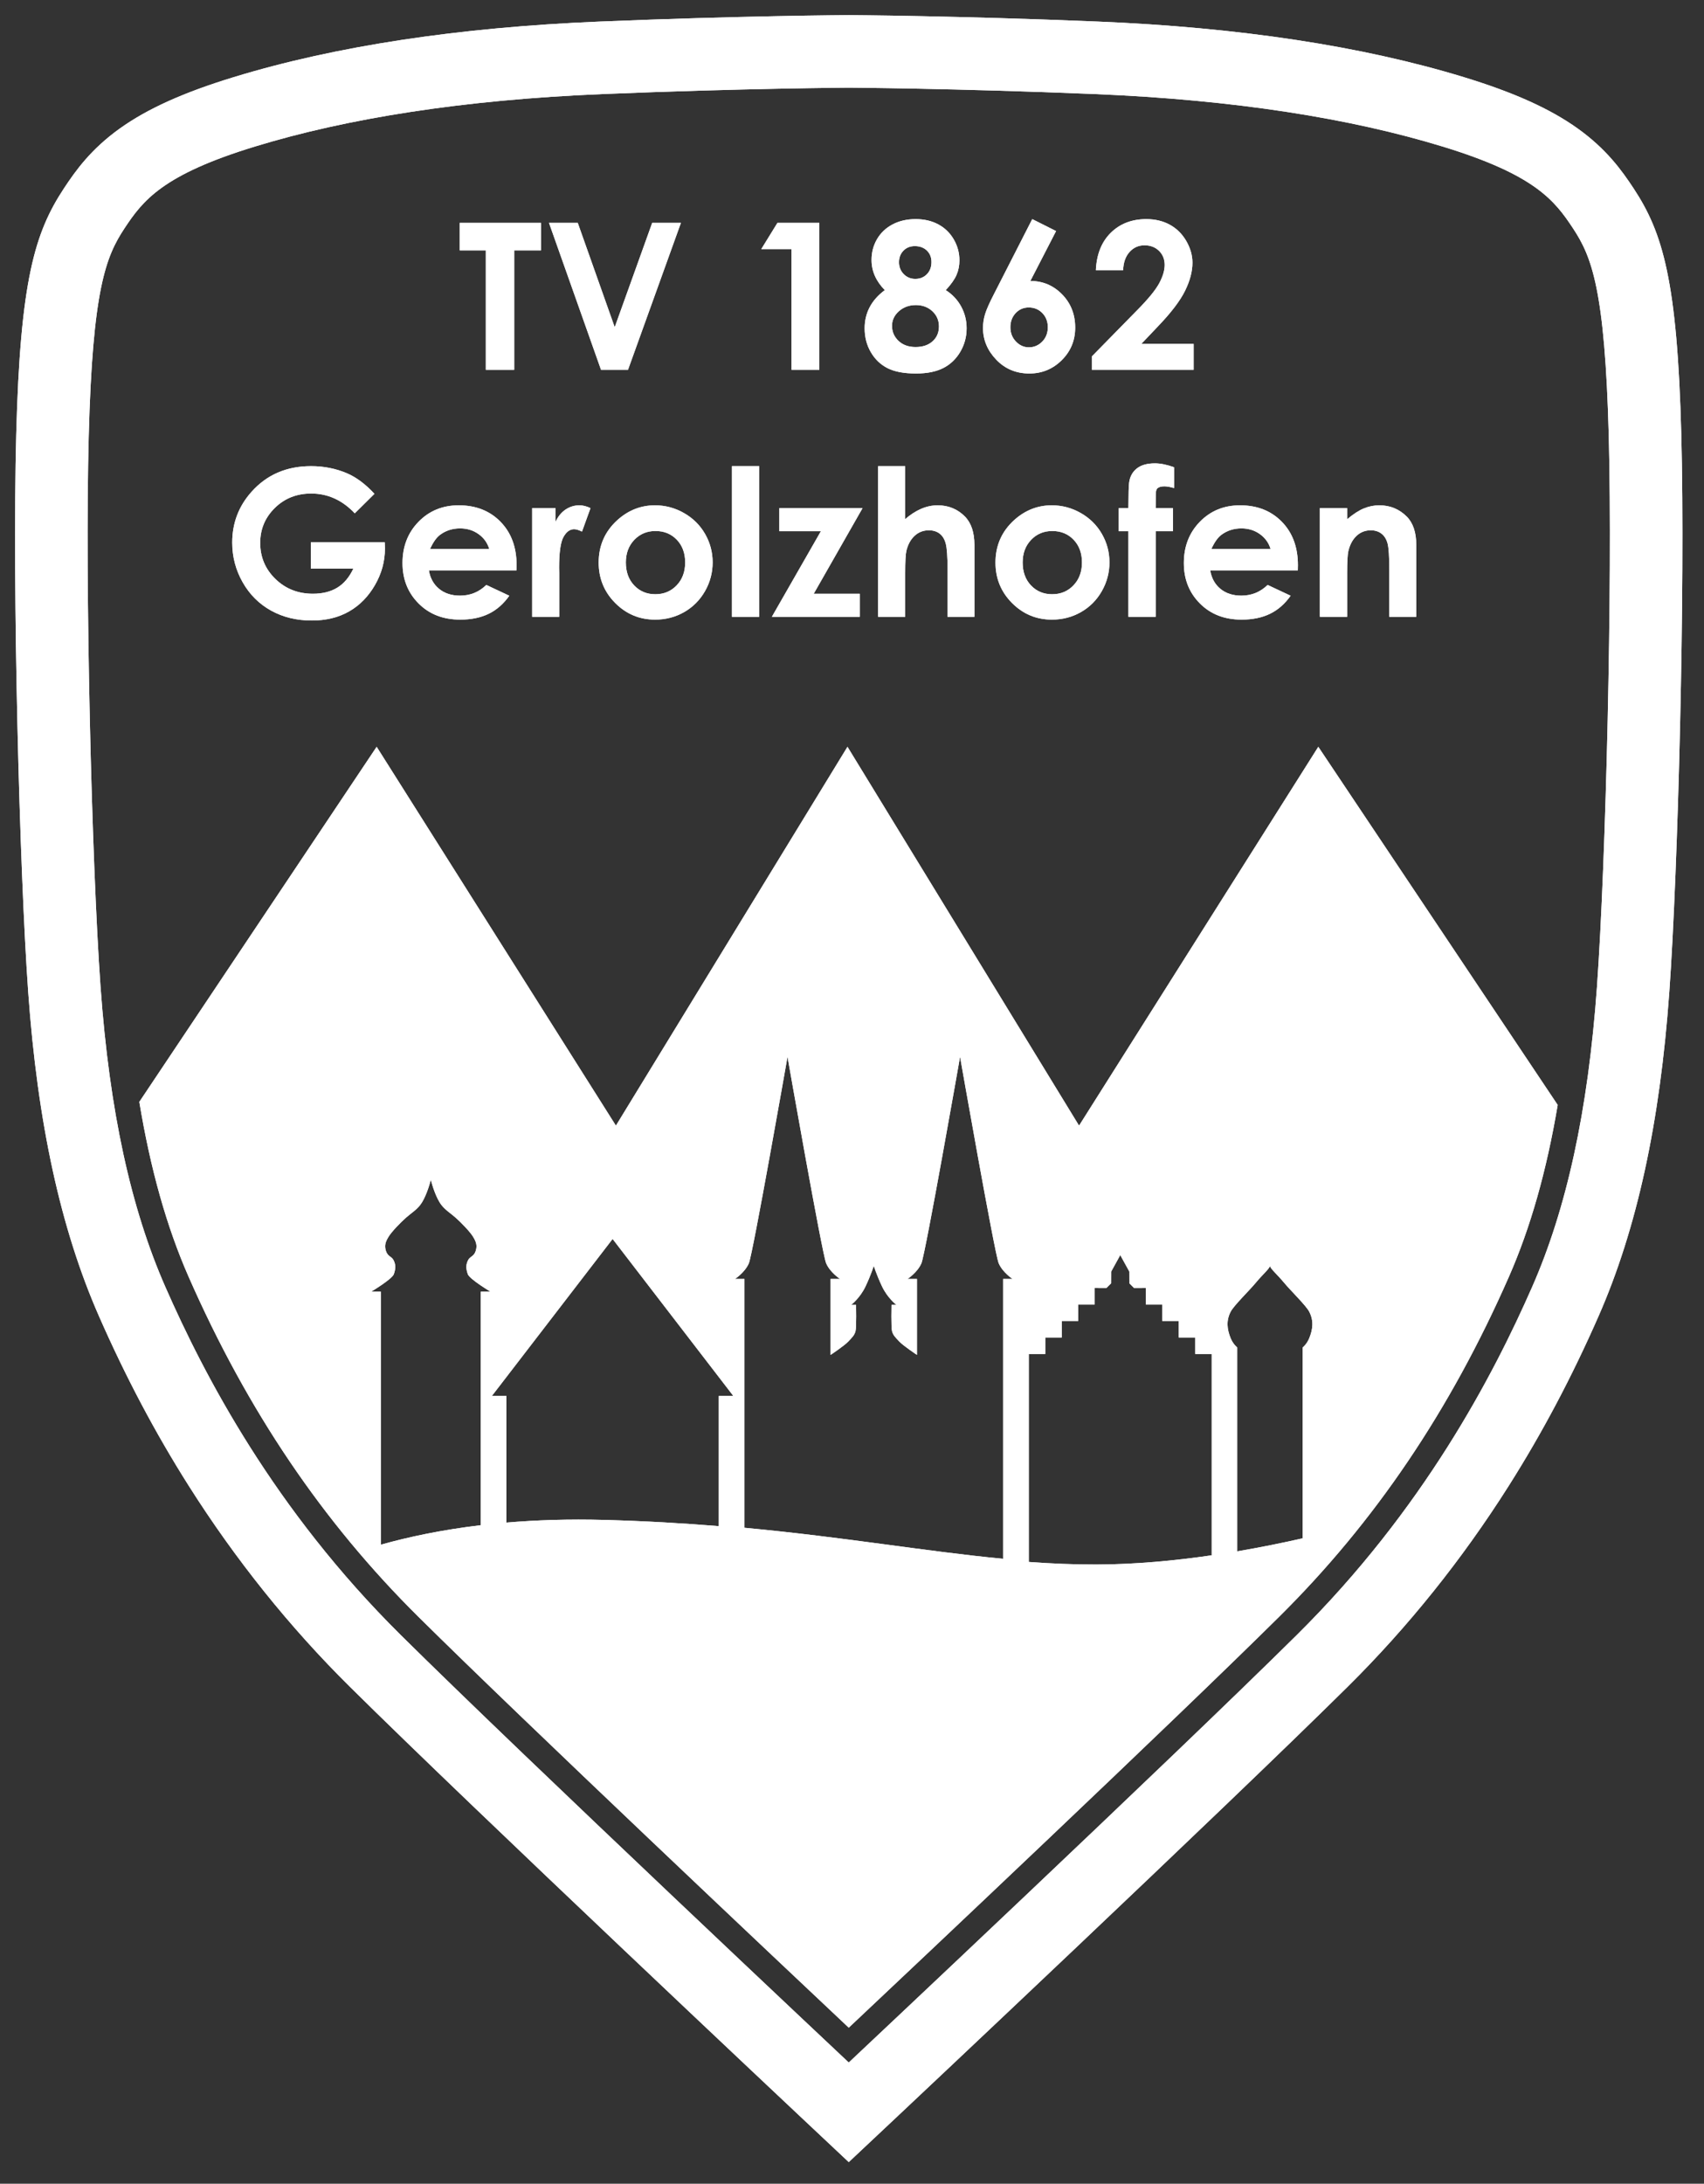 <?xml version="1.0" encoding="UTF-8" standalone="no"?><!DOCTYPE svg PUBLIC "-//W3C//DTD SVG 1.1//EN" "http://www.w3.org/Graphics/SVG/1.1/DTD/svg11.dtd"><svg width="100%" height="100%" viewBox="0 0 9301 11915" version="1.1" xmlns="http://www.w3.org/2000/svg" xmlns:xlink="http://www.w3.org/1999/xlink" xml:space="preserve" xmlns:serif="http://www.serif.com/" style="fill-rule:evenodd;clip-rule:evenodd;stroke-linejoin:round;stroke-miterlimit:2;"><rect x="0" y="0" width="9301" height="11915" fill="#333333" stroke="none"/><g><g><path d="M1479.41,3331.48c65.225,36.166 139.462,54.238 222.675,54.238c77.787,-0 145.571,-16.533 203.358,-49.592c57.775,-33.063 104.846,-81.042 141.192,-143.921c36.354,-62.874 54.504,-129.379 54.504,-199.525l-1.075,-33.804l-403.425,-0l0,143.379l232.225,0c-22.179,47.246 -51.383,81.946 -87.579,104.104c-36.188,22.192 -80.684,33.271 -133.417,33.271c-81.15,0 -149.362,-26.888 -204.658,-80.671c-55.313,-53.787 -82.958,-119.4 -82.958,-196.8c-0,-74.858 26.645,-138.462 79.949,-190.804c53.28,-52.345 119.388,-78.504 198.334,-78.504c90.562,-0 169.866,35.979 237.896,107.938l107.475,-106.318c-49.067,-53.049 -99.221,-90.499 -150.467,-112.278c-60.696,-25.813 -125.921,-38.708 -195.696,-38.708c-133.392,-0 -241.704,46.7 -324.904,140.096c-70.154,78.507 -105.225,170.816 -105.225,276.945c-0,77.4 19,149.554 56.979,216.421c37.954,66.866 89.584,118.379 154.817,154.533Z" style="fill:#fff;fill-rule:nonzero;"/><path d="M2402.17,2917.99c31.3,-23.253 67.708,-34.882 109.204,-34.882c38.25,-0 71.829,10.365 100.759,31.07c28.95,20.717 48.321,47.617 58.166,80.675l-322.729,-0c16.75,-36.683 34.938,-62.317 54.6,-76.863Zm110.025,462.842c59.959,0 111.754,-10.637 155.379,-31.908c43.6,-21.245 81.029,-54.05 112.3,-98.38l-125.383,-58.896c-40,38.905 -87.771,58.339 -143.4,58.339c-46.508,-0 -84.758,-12.426 -114.746,-37.347c-29.975,-24.874 -48.412,-58.408 -55.325,-100.57l478.117,-0l0.525,-28.33c-0,-98.157 -29.258,-177.103 -87.771,-236.87c-58.517,-59.808 -134.471,-89.7 -227.871,-89.7c-87.958,-0 -161.079,29.892 -219.429,89.7c-58.337,59.767 -87.488,134.912 -87.488,225.392c0,88.317 29.259,161.854 87.755,220.516c58.512,58.712 134.3,88.054 227.337,88.054Z" style="fill:#fff;fill-rule:nonzero;"/><path d="M3133.67,2887.47c11.246,-0 25.613,4.349 43.054,13.07l46.35,-128.091c-21.083,-10.184 -41.254,-15.279 -60.516,-15.279c-27.254,-0 -52.334,7.637 -75.238,22.904c-22.879,15.266 -41.233,37.612 -55.05,67.058l0,-74.683l-127.562,-0l-0,593.104l147.741,-0l0,-239.846l-0.55,-28.896c0,-82.862 7.9,-138.483 23.709,-166.824c15.808,-28.342 35.166,-42.517 58.062,-42.517Z" style="fill:#fff;fill-rule:nonzero;"/><path d="M3694.28,2944.98c30.397,31.792 45.596,73.121 45.596,124.021c0,50.892 -15.462,92.5 -46.416,124.834c-30.921,32.353 -69.721,48.499 -116.313,48.499c-46.596,0 -85.108,-15.967 -115.483,-47.949c-30.392,-31.967 -45.604,-73.779 -45.604,-125.384c-0,-50.162 15.366,-91.3 46.129,-123.475c30.767,-32.174 69.258,-48.266 115.504,-48.266c47.329,-0 86.183,15.912 116.587,47.72Zm-324.55,-107.129c-67.97,61.796 -101.945,139.005 -101.945,231.679c-0,86.505 30.066,160.017 90.216,220.534c60.146,60.504 132.742,90.762 217.779,90.762c57.805,0 110.675,-13.733 158.659,-41.158c47.963,-27.433 85.858,-65.529 113.67,-114.217c27.784,-48.7 41.676,-101.033 41.676,-156.996c-0,-55.608 -13.809,-107.403 -41.421,-155.379c-27.617,-47.958 -66.046,-85.95 -115.292,-113.933c-49.25,-27.984 -101.879,-41.979 -157.842,-41.979c-77.4,-0 -145.9,26.916 -205.5,80.687Z" style="fill:#fff;fill-rule:nonzero;"/><rect x="3995.01" y="2543.48" width="148.837" height="822.07" style="fill:#fff;fill-rule:nonzero;"/><path d="M4253.94,2898.37l226.825,0l-267.696,467.184l479.713,-0l-0,-125.921l-251.196,0l266.479,-467.183l-454.125,-0l-0,125.92Z" style="fill:#fff;fill-rule:nonzero;"/><path d="M5318.65,3365.55l0,-391.963c0,-68.307 -17.279,-120.104 -51.817,-155.358c-40.333,-40.704 -89.929,-61.062 -148.812,-61.062c-30.15,-0 -59.954,6.279 -89.425,18.812c-29.416,12.541 -58.675,31.35 -87.75,56.43l0,-288.925l-147.733,-0l-0,822.066l147.733,-0l0,-238.22c0,-63.601 2.179,-104.296 6.538,-122.117c8.362,-34.513 23.35,-61.779 44.97,-81.771c21.646,-19.967 47.509,-29.972 77.717,-29.972c23.221,0 42.759,5.993 58.587,17.976c15.809,11.996 26.984,30.163 33.513,54.513c6.55,24.362 9.825,70.87 9.825,139.57l0,260.021l146.654,-0Z" style="fill:#fff;fill-rule:nonzero;"/><path d="M5860.18,2944.98c30.383,31.792 45.584,73.121 45.584,124.021c-0,50.892 -15.484,92.5 -46.417,124.834c-30.95,32.353 -69.721,48.499 -116.292,48.499c-46.604,0 -85.129,-15.967 -115.512,-47.949c-30.396,-31.967 -45.592,-73.779 -45.592,-125.384c0,-50.162 15.375,-91.3 46.129,-123.475c30.763,-32.174 69.267,-48.266 115.505,-48.266c47.308,-0 86.2,15.912 116.595,47.72Zm-324.583,-107.129c-67.95,61.796 -101.938,139.005 -101.938,231.679c0,86.505 30.079,160.017 90.217,220.534c60.15,60.504 132.767,90.762 217.788,90.762c57.779,0 110.679,-13.733 158.662,-41.158c47.954,-27.433 85.859,-65.529 113.663,-114.217c27.792,-48.7 41.716,-101.033 41.716,-156.996c0,-55.608 -13.816,-107.403 -41.454,-155.379c-27.625,-47.958 -66.066,-85.95 -115.292,-113.933c-49.27,-27.984 -101.875,-41.979 -157.82,-41.979c-77.43,-0 -145.921,26.916 -205.542,80.687Z" style="fill:#fff;fill-rule:nonzero;"/><path d="M6317.34,2664.51c8.004,-7.279 20.716,-10.92 38.154,-10.92c13.821,0 31.442,3.096 52.892,9.266l-0,-113.387c-38.884,-14.175 -73.775,-21.242 -104.688,-21.242c-42.862,-0 -76.025,9.512 -99.458,28.604c-23.454,19.084 -37.179,44.971 -41.179,77.663c-2.163,14.208 -3.446,60.171 -3.804,137.954l-52.879,-0l-0,125.92l52.879,0l-0,467.184l148.804,-0l-0,-467.184l94.312,0l0,-125.92l-94.312,-0l0.579,-74.142c0,-17.096 2.888,-28.363 8.7,-33.796Z" style="fill:#fff;fill-rule:nonzero;"/><path d="M6666.91,2917.99c31.287,-23.253 67.699,-34.882 109.183,-34.882c38.254,-0 71.808,10.365 100.758,31.07c28.95,20.717 48.329,47.617 58.167,80.675l-322.729,-0c16.737,-36.683 34.958,-62.317 54.621,-76.863Zm-117.317,374.788c58.516,58.712 134.283,88.054 227.308,88.054c59.971,0 111.767,-10.637 155.392,-31.908c43.608,-21.245 81.042,-54.05 112.3,-98.38l-125.392,-58.896c-39.971,38.905 -87.771,58.339 -143.383,58.339c-46.521,-0 -84.771,-12.426 -114.754,-37.347c-29.975,-24.874 -48.417,-58.408 -55.325,-100.57l478.095,-0l0.547,-28.33c-0,-98.157 -29.259,-177.103 -87.772,-236.87c-58.516,-59.808 -134.449,-89.7 -227.87,-89.7c-87.959,-0 -161.101,29.892 -219.438,89.7c-58.308,59.767 -87.479,134.912 -87.479,225.392c-0,88.317 29.258,161.854 87.771,220.516Z" style="fill:#fff;fill-rule:nonzero;"/><path d="M7353.14,3127.62c-0,-61.709 2.179,-101.825 6.542,-120.351c8.328,-35.554 23.283,-63.424 44.862,-83.604c21.55,-20.145 47.383,-30.192 77.483,-30.192c23.192,0 42.675,6.075 58.475,18.239c15.796,12.166 26.854,29.849 33.176,53.095c6.32,23.233 9.478,70.237 9.478,141.009l0,259.737l147.234,-0l-0,-391.963c-0,-68.307 -17.271,-119.929 -51.713,-154.807c-41.071,-41.076 -90.887,-61.613 -149.762,-61.613c-28.613,-0 -56.671,5.562 -84.054,16.692c-27.425,11.124 -57.975,30.9 -91.721,59.37l-0,-60.783l-148.813,-0l0,593.104l148.813,-0l-0,-237.933Z" style="fill:#fff;fill-rule:nonzero;"/><path d="M2651.78,2017.76l154.83,0l-0,-651.5l146.108,-0l-0,-150.396l-443.204,0l-0,150.396l142.266,-0l0,651.5Z" style="fill:#fff;fill-rule:nonzero;"/><path d="M3427.83,2017.76l288.9,-801.896l-156.737,0l-204.688,569.667l-201.787,-569.667l-156.925,0l284.021,801.896l147.216,0Z" style="fill:#fff;fill-rule:nonzero;"/><path d="M4320.51,2017.76l151.542,0l-0,-801.896l-228.412,0l-88.321,143.338l165.191,0l0,658.558Z" style="fill:#fff;fill-rule:nonzero;"/><path d="M4906.54,1698.01c25.075,-22.328 55.946,-33.492 92.679,-33.492c35.979,0 65.95,11.164 89.934,33.492c24,22.325 35.995,50.13 35.995,83.097c-0,33.174 -11.542,60.137 -34.629,80.987c-23.062,20.958 -54.05,31.388 -92.95,31.388c-38.529,-0 -69.596,-11.168 -93.209,-33.496c-23.624,-22.43 -35.428,-49.813 -35.428,-82.147c-0,-30.858 12.52,-57.504 37.608,-79.829Zm24.812,-330.383c16.155,-16.537 36.8,-24.754 61.854,-24.754c27.267,0 49.246,8.008 65.971,24.12c16.713,16.217 25.088,37.072 25.088,62.876c-0,27.171 -8.279,49.183 -24.825,66.245c-16.512,17.059 -37.684,25.592 -63.496,25.592c-25.087,0 -46.171,-8.741 -63.242,-26.117c-17.083,-17.378 -25.612,-38.971 -25.612,-64.666c-0,-25.804 8.087,-46.866 24.262,-63.296Zm-85.879,641.651c38.158,19.095 89.588,28.645 154.275,28.645c60.325,0 109.942,-9.921 148.833,-29.721c38.875,-19.821 69.867,-49.425 92.967,-88.604c23.042,-39.284 34.605,-82.042 34.605,-128.279c-0,-42.546 -9.909,-82.041 -29.709,-118.587c-19.833,-36.546 -47.9,-66.454 -84.233,-89.73c28.362,-30.545 47.879,-58.029 58.599,-82.57c10.721,-24.538 16.071,-51.08 16.071,-79.829c0,-40.655 -10.27,-78.676 -30.783,-114.063c-20.537,-35.384 -48.604,-62.767 -84.204,-82.042c-35.638,-19.17 -76.892,-28.859 -123.779,-28.859c-47.617,0 -89.583,9.584 -125.908,28.646c-36.367,19.067 -64.613,45.709 -84.784,80.043c-20.166,34.333 -30.246,72.354 -30.246,114.166c0,30.437 6.067,59.4 18.271,86.784c12.146,27.487 30.237,53.395 54.229,77.724c-36.733,27.276 -64.254,58.242 -82.587,92.996c-18.359,34.755 -27.554,73.196 -27.554,115.321c-0,48.762 11.47,92.475 34.354,131.229c22.896,38.758 53.429,67.646 91.583,86.73Z" style="fill:#fff;fill-rule:nonzero;"/><path d="M5543.82,1708.33c19.262,-20.433 43.075,-30.754 71.392,-30.754c29.817,-0 54.629,10.321 74.429,30.754c19.812,20.538 29.733,46.338 29.733,77.196c0,31.596 -10.195,57.717 -30.541,78.462c-20.359,20.75 -44.729,31.071 -73.042,31.071c-26.917,0 -50.434,-10.533 -70.604,-31.595c-20.167,-21.063 -30.259,-47.08 -30.259,-77.938c0,-30.858 9.617,-56.658 28.892,-77.196Zm74.692,329.592c69.037,0 128.012,-24.254 176.892,-72.721c48.879,-48.549 73.333,-107.741 73.333,-177.463c-0,-72.354 -23.825,-132.912 -71.417,-181.566c-47.604,-48.658 -105.412,-73.092 -173.362,-73.092l140.375,-272.354l-130.026,-65.088l-206.062,403.476c-26.904,51.921 -44.058,90.471 -51.533,115.533c-7.438,25.067 -11.146,50.029 -11.146,74.671c0,65.092 24.046,122.804 72.208,173.142c48.163,50.312 108.413,75.462 180.738,75.462Z" style="fill:#fff;fill-rule:nonzero;"/><path d="M6515.28,1876.53l-285.791,0l89.995,-94.788c72.009,-74.879 121.525,-139.754 148.626,-194.624c27.087,-54.871 40.633,-106.163 40.633,-153.767c-0,-39.917 -11.188,-79.304 -33.534,-118.063c-22.337,-38.649 -52.145,-68.245 -89.395,-88.778c-37.25,-20.543 -80.229,-30.864 -128.921,-30.864c-78.879,0 -143.475,24.859 -193.817,74.463c-50.329,49.604 -77.504,117.642 -81.483,204.105l148.833,-0c1.433,-41.809 13.058,-74.88 34.863,-99.209c21.82,-24.329 49.087,-36.546 81.791,-36.546c32.334,0 58.775,10.109 79.313,30.33c20.537,20.116 30.787,45.712 30.787,76.57c0,29.805 -9.904,63.192 -29.699,100.05c-19.813,36.862 -59.688,85.625 -119.676,146.392l-248.037,252.871l-0,73.091l555.512,0l0,-141.233Z" style="fill:#fff;fill-rule:nonzero;"/><path d="M7146.42,7301.24c-13.667,33.712 -35.975,50.845 -35.975,50.845l0,1041.32c-107.363,24.367 -228.254,49.133 -357.354,71.058l-0,-1112.38c-0,0 -22.308,-17.133 -35.979,-50.845c-19.221,-47.459 -25.434,-94.271 -0,-143.888c17.495,-34.142 102.337,-115.975 137.691,-158.754c35.346,-42.817 72.579,-74.429 76.904,-90.567l0.15,0c4.317,16.138 41.538,47.75 76.892,90.567c35.325,42.779 120.167,124.612 137.671,158.754c25.425,49.617 19.213,96.429 -0,143.888Zm-532.446,1184.89c-201.6,29.404 -417.513,49.805 -629.675,50.255c-123.996,0.266 -246.121,-4.95 -368.816,-13.975l-0,-1134.76l89.941,0l-0,-89.942l89.908,0l0,-89.933l89.934,0l-0,-89.908l89.908,-0l-0,-89.934l63.659,0.109l26.053,-26.046l0.222,-63.971l49.624,-89.942l49.617,89.942l0.221,63.971l26.067,26.046l63.646,-0.109l-0,89.934l89.908,-0l-0,89.908l89.941,0l0,89.933l89.913,0l-0,89.942l89.929,0l-0,1098.48Zm-1138.42,-1507.81l0,1526.84c-421.487,-39.937 -860.033,-117.679 -1412.36,-169.287l-0,-1357.55l-51.662,-0c-0,-0 53.987,-34.734 75.966,-85.575c21.992,-50.854 210.967,-1126.64 210.967,-1126.64c-0,0 188.97,1075.79 210.95,1126.64c21.992,50.841 75.979,85.575 75.979,85.575l-51.692,-0l0,414.271c0,-0 74.638,-49.609 96.333,-72.758c21.717,-23.147 34.126,-34.734 39.688,-57.071c5.6,-22.305 2.917,-143.042 2.917,-143.042l-26.888,0c0,0 48.467,-36.896 78.884,-101.404c30.383,-64.484 44.737,-111.938 44.737,-111.938c0,0 14.363,47.454 44.75,111.938c30.396,64.508 78.863,101.404 78.863,101.404l-26.846,0c-0,0 -2.717,120.737 2.866,143.042c5.579,22.337 17.997,33.924 39.713,57.071c21.696,23.149 96.304,72.758 96.304,72.758l0,-414.271l-51.671,-0c0,-0 54,-34.734 75.979,-85.575c21.98,-50.854 210.963,-1126.64 210.963,-1126.64c-0,0 188.963,1075.79 210.954,1126.64c21.979,50.841 75.975,85.575 75.975,85.575l-51.667,-0Zm-1552.09,638.375l-0,710.354c-192.659,-15.733 -399.084,-27.846 -623.063,-33.967c-195.491,-5.32 -374.058,0.713 -536.262,14.525l-0,-690.912l-79.367,-0l659.05,-856.671l659.021,856.671l-79.379,-0Zm-1299.06,-568.917l0,1274.05c-213.729,25.437 -395.354,64.096 -545.758,106.5l0,-1380.55l-52.913,-0c0,-0 114.934,-68.616 124.046,-95.925c9.092,-27.279 11.575,-47.121 0,-72.754c-11.575,-25.625 -32.25,-20.688 -42.991,-52.913c-10.755,-32.258 -0.834,-53.741 14.871,-79.399c15.716,-25.634 63.9,-76.346 95.924,-104.171c30.08,-26.163 53.321,-39.292 75.809,-67.688c28.183,-35.596 51.529,-109.292 58.137,-139.042c6.625,29.75 29.971,103.446 58.146,139.042c22.471,28.396 45.738,41.525 75.804,67.688c32.038,27.825 80.225,78.537 95.925,104.171c15.713,25.658 25.638,47.141 14.905,79.399c-10.767,32.225 -31.426,27.288 -43.013,52.913c-11.575,25.633 -9.088,45.475 -0,72.754c9.108,27.309 124.033,95.925 124.033,95.925l-52.925,-0Zm3265.4,-905.95l-1264,-2067.09l-1263.99,2067.09l-1305.91,-2067.09l-1295.42,1937.39c60.587,366.792 149.5,682.25 268.896,953.871c321.425,731.254 732.112,1338.59 1255.58,1856.75c589.896,583.963 1973.12,1888 2347.82,2240.72c374.699,-352.713 1757.92,-1656.75 2347.83,-2240.72c523.442,-518.158 934.183,-1125.5 1255.62,-1856.75c117.537,-267.479 205.583,-577.421 266.137,-937.096l-1306.66,-1954.16l-1305.91,2067.09Z" style="fill:#fff;fill-rule:nonzero;"/><path d="M8716.91,5382.97c-48.976,684.371 -167.667,1215.11 -353.871,1638.78c-212.43,483.225 -593.575,1215.13 -1284.96,1899.5c-691.345,684.371 -2445.3,2332.45 -2445.3,2332.45c-0,0 -1753.95,-1648.08 -2445.3,-2332.45c-691.362,-684.371 -1072.54,-1416.28 -1284.94,-1899.5c-186.225,-423.663 -304.963,-954.404 -353.838,-1638.78c-48.891,-684.379 -85.362,-2198.61 -64.424,-3001.7c20.949,-803.103 93.499,-981.196 194.766,-1134.75c101.263,-153.658 209.509,-293.416 712.313,-446.967c502.816,-153.662 1134.81,-254.978 1899.51,-286.361c764.687,-31.389 1341.92,-34.864 1341.92,-34.864c-0,0 577.25,3.475 1341.92,34.864c764.687,31.383 1396.7,132.699 1899.44,286.361c502.899,153.551 611.166,293.309 712.374,446.967c101.217,153.558 173.78,331.651 194.733,1134.75c20.959,803.097 -15.478,2317.33 -64.345,3001.7Zm460.133,-3012.03c-21.904,-839.325 -101.313,-1101.57 -259.925,-1342.33c-65.716,-99.733 -149.025,-215.479 -305.95,-327.749c-150.287,-107.421 -347.763,-196.418 -621.275,-279.934c-554.788,-169.563 -1227.35,-271.621 -1998.93,-303.321c-762.788,-31.384 -1349.95,-35.175 -1355.78,-35.175l-2.4,-0.104l-2.392,0.104c-5.833,0 -592.996,3.791 -1355.78,35.175c-771.605,31.7 -1444.12,133.758 -1998.95,303.321c-273.546,83.516 -470.971,172.513 -621.263,279.934c-156.954,112.27 -240.2,228.016 -305.908,327.749c-158.692,240.759 -238.071,503.004 -259.979,1342.33c-21.875,838.808 17.6,2372.8 65.275,3040.25c51.146,715.929 177.504,1294.88 386.3,1769.88c146.658,333.671 307.212,636.841 490.804,926.796c253.921,401.05 549.354,769.37 878.062,1094.73c687.067,680.146 2435.14,2323.14 2452.73,2339.66l271.1,254.717l271.1,-254.717c17.587,-16.525 1765.65,-1659.52 2452.74,-2339.66c328.688,-325.359 624.104,-693.679 878.03,-1094.73c183.57,-289.955 344.179,-593.125 490.891,-926.796c208.737,-475.005 335.121,-1053.95 386.2,-1769.88c47.712,-667.446 87.204,-2201.44 65.296,-3040.25Z" style="fill:#fff;fill-rule:nonzero;"/></g><g><path d="M1479.41,3331.48c65.225,36.166 139.462,54.238 222.675,54.238c77.787,-0 145.571,-16.533 203.358,-49.592c57.775,-33.063 104.846,-81.042 141.192,-143.921c36.354,-62.874 54.504,-129.379 54.504,-199.525l-1.075,-33.804l-403.425,-0l0,143.379l232.225,0c-22.179,47.246 -51.383,81.946 -87.579,104.104c-36.188,22.192 -80.684,33.271 -133.417,33.271c-81.15,0 -149.362,-26.888 -204.658,-80.671c-55.313,-53.787 -82.958,-119.4 -82.958,-196.8c-0,-74.858 26.645,-138.462 79.949,-190.804c53.28,-52.345 119.388,-78.504 198.334,-78.504c90.562,-0 169.866,35.979 237.896,107.938l107.475,-106.318c-49.067,-53.049 -99.221,-90.499 -150.467,-112.278c-60.696,-25.813 -125.921,-38.708 -195.696,-38.708c-133.392,-0 -241.704,46.7 -324.904,140.096c-70.154,78.507 -105.225,170.816 -105.225,276.945c-0,77.4 19,149.554 56.979,216.421c37.954,66.866 89.584,118.379 154.817,154.533Z" style="fill:#fff;fill-rule:nonzero;"/><path d="M2402.17,2917.99c31.3,-23.253 67.708,-34.882 109.204,-34.882c38.25,-0 71.829,10.365 100.759,31.07c28.95,20.717 48.321,47.617 58.166,80.675l-322.729,-0c16.75,-36.683 34.938,-62.317 54.6,-76.863Zm110.025,462.842c59.959,0 111.754,-10.637 155.379,-31.908c43.6,-21.245 81.029,-54.05 112.3,-98.38l-125.383,-58.896c-40,38.905 -87.771,58.339 -143.4,58.339c-46.508,-0 -84.758,-12.426 -114.746,-37.347c-29.975,-24.874 -48.412,-58.408 -55.325,-100.57l478.117,-0l0.525,-28.33c-0,-98.157 -29.258,-177.103 -87.771,-236.87c-58.517,-59.808 -134.471,-89.7 -227.871,-89.7c-87.958,-0 -161.079,29.892 -219.429,89.7c-58.337,59.767 -87.488,134.912 -87.488,225.392c0,88.317 29.259,161.854 87.755,220.516c58.512,58.712 134.3,88.054 227.337,88.054Z" style="fill:#fff;fill-rule:nonzero;"/><path d="M3133.67,2887.47c11.246,-0 25.613,4.349 43.054,13.07l46.35,-128.091c-21.083,-10.184 -41.254,-15.279 -60.516,-15.279c-27.254,-0 -52.334,7.637 -75.238,22.904c-22.879,15.266 -41.233,37.612 -55.05,67.058l0,-74.683l-127.562,-0l-0,593.104l147.741,-0l0,-239.846l-0.55,-28.896c0,-82.862 7.9,-138.483 23.709,-166.824c15.808,-28.342 35.166,-42.517 58.062,-42.517Z" style="fill:#fff;fill-rule:nonzero;"/><path d="M3694.28,2944.98c30.397,31.792 45.596,73.121 45.596,124.021c0,50.892 -15.462,92.5 -46.416,124.834c-30.921,32.353 -69.721,48.499 -116.313,48.499c-46.596,0 -85.108,-15.967 -115.483,-47.949c-30.392,-31.967 -45.604,-73.779 -45.604,-125.384c-0,-50.162 15.366,-91.3 46.129,-123.475c30.767,-32.174 69.258,-48.266 115.504,-48.266c47.329,-0 86.183,15.912 116.587,47.72Zm-324.55,-107.129c-67.97,61.796 -101.945,139.005 -101.945,231.679c-0,86.505 30.066,160.017 90.216,220.534c60.146,60.504 132.742,90.762 217.779,90.762c57.805,0 110.675,-13.733 158.659,-41.158c47.963,-27.433 85.858,-65.529 113.67,-114.217c27.784,-48.7 41.676,-101.033 41.676,-156.996c-0,-55.608 -13.809,-107.403 -41.421,-155.379c-27.617,-47.958 -66.046,-85.95 -115.292,-113.933c-49.25,-27.984 -101.879,-41.979 -157.842,-41.979c-77.4,-0 -145.9,26.916 -205.5,80.687Z" style="fill:#fff;fill-rule:nonzero;"/><rect x="3995.01" y="2543.48" width="148.837" height="822.07" style="fill:#fff;fill-rule:nonzero;"/><path d="M4253.94,2898.37l226.825,0l-267.696,467.184l479.713,-0l-0,-125.921l-251.196,0l266.479,-467.183l-454.125,-0l-0,125.92Z" style="fill:#fff;fill-rule:nonzero;"/><path d="M5318.65,3365.55l0,-391.963c0,-68.307 -17.279,-120.104 -51.817,-155.358c-40.333,-40.704 -89.929,-61.062 -148.812,-61.062c-30.15,-0 -59.954,6.279 -89.425,18.812c-29.416,12.541 -58.675,31.35 -87.75,56.43l0,-288.925l-147.733,-0l-0,822.066l147.733,-0l0,-238.22c0,-63.601 2.179,-104.296 6.538,-122.117c8.362,-34.513 23.35,-61.779 44.97,-81.771c21.646,-19.967 47.509,-29.972 77.717,-29.972c23.221,0 42.759,5.993 58.587,17.976c15.809,11.996 26.984,30.163 33.513,54.513c6.55,24.362 9.825,70.87 9.825,139.57l0,260.021l146.654,-0Z" style="fill:#fff;fill-rule:nonzero;"/><path d="M5860.18,2944.98c30.383,31.792 45.584,73.121 45.584,124.021c-0,50.892 -15.484,92.5 -46.417,124.834c-30.95,32.353 -69.721,48.499 -116.292,48.499c-46.604,0 -85.129,-15.967 -115.512,-47.949c-30.396,-31.967 -45.592,-73.779 -45.592,-125.384c0,-50.162 15.375,-91.3 46.129,-123.475c30.763,-32.174 69.267,-48.266 115.505,-48.266c47.308,-0 86.2,15.912 116.595,47.72Zm-324.583,-107.129c-67.95,61.796 -101.938,139.005 -101.938,231.679c0,86.505 30.079,160.017 90.217,220.534c60.15,60.504 132.767,90.762 217.788,90.762c57.779,0 110.679,-13.733 158.662,-41.158c47.954,-27.433 85.859,-65.529 113.663,-114.217c27.792,-48.7 41.716,-101.033 41.716,-156.996c0,-55.608 -13.816,-107.403 -41.454,-155.379c-27.625,-47.958 -66.066,-85.95 -115.292,-113.933c-49.27,-27.984 -101.875,-41.979 -157.82,-41.979c-77.43,-0 -145.921,26.916 -205.542,80.687Z" style="fill:#fff;fill-rule:nonzero;"/><path d="M6317.34,2664.51c8.004,-7.279 20.716,-10.92 38.154,-10.92c13.821,0 31.442,3.096 52.892,9.266l-0,-113.387c-38.884,-14.175 -73.775,-21.242 -104.688,-21.242c-42.862,-0 -76.025,9.512 -99.458,28.604c-23.454,19.084 -37.179,44.971 -41.179,77.663c-2.163,14.208 -3.446,60.171 -3.804,137.954l-52.879,-0l-0,125.92l52.879,0l-0,467.184l148.804,-0l-0,-467.184l94.312,0l0,-125.92l-94.312,-0l0.579,-74.142c0,-17.096 2.888,-28.363 8.7,-33.796Z" style="fill:#fff;fill-rule:nonzero;"/><path d="M6666.91,2917.99c31.287,-23.253 67.699,-34.882 109.183,-34.882c38.254,-0 71.808,10.365 100.758,31.07c28.95,20.717 48.329,47.617 58.167,80.675l-322.729,-0c16.737,-36.683 34.958,-62.317 54.621,-76.863Zm-117.317,374.788c58.516,58.712 134.283,88.054 227.308,88.054c59.971,0 111.767,-10.637 155.392,-31.908c43.608,-21.245 81.042,-54.05 112.3,-98.38l-125.392,-58.896c-39.971,38.905 -87.771,58.339 -143.383,58.339c-46.521,-0 -84.771,-12.426 -114.754,-37.347c-29.975,-24.874 -48.417,-58.408 -55.325,-100.57l478.095,-0l0.547,-28.33c-0,-98.157 -29.259,-177.103 -87.772,-236.87c-58.516,-59.808 -134.449,-89.7 -227.87,-89.7c-87.959,-0 -161.101,29.892 -219.438,89.7c-58.308,59.767 -87.479,134.912 -87.479,225.392c-0,88.317 29.258,161.854 87.771,220.516Z" style="fill:#fff;fill-rule:nonzero;"/><path d="M7353.14,3127.62c-0,-61.709 2.179,-101.825 6.542,-120.351c8.328,-35.554 23.283,-63.424 44.862,-83.604c21.55,-20.145 47.383,-30.192 77.483,-30.192c23.192,0 42.675,6.075 58.475,18.239c15.796,12.166 26.854,29.849 33.176,53.095c6.32,23.233 9.478,70.237 9.478,141.009l0,259.737l147.234,-0l-0,-391.963c-0,-68.307 -17.271,-119.929 -51.713,-154.807c-41.071,-41.076 -90.887,-61.613 -149.762,-61.613c-28.613,-0 -56.671,5.562 -84.054,16.692c-27.425,11.124 -57.975,30.9 -91.721,59.37l-0,-60.783l-148.813,-0l0,593.104l148.813,-0l-0,-237.933Z" style="fill:#fff;fill-rule:nonzero;"/><path d="M2651.78,2017.76l154.83,0l-0,-651.5l146.108,-0l-0,-150.396l-443.204,0l-0,150.396l142.266,-0l0,651.5Z" style="fill:#fff;fill-rule:nonzero;"/><path d="M3427.83,2017.76l288.9,-801.896l-156.737,0l-204.688,569.667l-201.787,-569.667l-156.925,0l284.021,801.896l147.216,0Z" style="fill:#fff;fill-rule:nonzero;"/><path d="M4320.51,2017.76l151.542,0l-0,-801.896l-228.412,0l-88.321,143.338l165.191,0l0,658.558Z" style="fill:#fff;fill-rule:nonzero;"/><path d="M4906.54,1698.01c25.075,-22.328 55.946,-33.492 92.679,-33.492c35.979,0 65.95,11.164 89.934,33.492c24,22.325 35.995,50.13 35.995,83.097c-0,33.174 -11.542,60.137 -34.629,80.987c-23.062,20.958 -54.05,31.388 -92.95,31.388c-38.529,-0 -69.596,-11.168 -93.209,-33.496c-23.624,-22.43 -35.428,-49.813 -35.428,-82.147c-0,-30.858 12.52,-57.504 37.608,-79.829Zm24.812,-330.383c16.155,-16.537 36.8,-24.754 61.854,-24.754c27.267,0 49.246,8.008 65.971,24.12c16.713,16.217 25.088,37.072 25.088,62.876c-0,27.171 -8.279,49.183 -24.825,66.245c-16.512,17.059 -37.684,25.592 -63.496,25.592c-25.087,0 -46.171,-8.741 -63.242,-26.117c-17.083,-17.378 -25.612,-38.971 -25.612,-64.666c-0,-25.804 8.087,-46.866 24.262,-63.296Zm-85.879,641.651c38.158,19.095 89.588,28.645 154.275,28.645c60.325,0 109.942,-9.921 148.833,-29.721c38.875,-19.821 69.867,-49.425 92.967,-88.604c23.042,-39.284 34.605,-82.042 34.605,-128.279c-0,-42.546 -9.909,-82.041 -29.709,-118.587c-19.833,-36.546 -47.9,-66.454 -84.233,-89.73c28.362,-30.545 47.879,-58.029 58.599,-82.57c10.721,-24.538 16.071,-51.08 16.071,-79.829c0,-40.655 -10.27,-78.676 -30.783,-114.063c-20.537,-35.384 -48.604,-62.767 -84.204,-82.042c-35.638,-19.17 -76.892,-28.859 -123.779,-28.859c-47.617,0 -89.583,9.584 -125.908,28.646c-36.367,19.067 -64.613,45.709 -84.784,80.043c-20.166,34.333 -30.246,72.354 -30.246,114.166c0,30.437 6.067,59.4 18.271,86.784c12.146,27.487 30.237,53.395 54.229,77.724c-36.733,27.276 -64.254,58.242 -82.587,92.996c-18.359,34.755 -27.554,73.196 -27.554,115.321c-0,48.762 11.47,92.475 34.354,131.229c22.896,38.758 53.429,67.646 91.583,86.73Z" style="fill:#fff;fill-rule:nonzero;"/><path d="M5543.82,1708.33c19.262,-20.433 43.075,-30.754 71.392,-30.754c29.817,-0 54.629,10.321 74.429,30.754c19.812,20.538 29.733,46.338 29.733,77.196c0,31.596 -10.195,57.717 -30.541,78.462c-20.359,20.75 -44.729,31.071 -73.042,31.071c-26.917,0 -50.434,-10.533 -70.604,-31.595c-20.167,-21.063 -30.259,-47.08 -30.259,-77.938c0,-30.858 9.617,-56.658 28.892,-77.196Zm74.692,329.592c69.037,0 128.012,-24.254 176.892,-72.721c48.879,-48.549 73.333,-107.741 73.333,-177.463c-0,-72.354 -23.825,-132.912 -71.417,-181.566c-47.604,-48.658 -105.412,-73.092 -173.362,-73.092l140.375,-272.354l-130.026,-65.088l-206.062,403.476c-26.904,51.921 -44.058,90.471 -51.533,115.533c-7.438,25.067 -11.146,50.029 -11.146,74.671c0,65.092 24.046,122.804 72.208,173.142c48.163,50.312 108.413,75.462 180.738,75.462Z" style="fill:#fff;fill-rule:nonzero;"/><path d="M6515.28,1876.53l-285.791,0l89.995,-94.788c72.009,-74.879 121.525,-139.754 148.626,-194.624c27.087,-54.871 40.633,-106.163 40.633,-153.767c-0,-39.917 -11.188,-79.304 -33.534,-118.063c-22.337,-38.649 -52.145,-68.245 -89.395,-88.778c-37.25,-20.543 -80.229,-30.864 -128.921,-30.864c-78.879,0 -143.475,24.859 -193.817,74.463c-50.329,49.604 -77.504,117.642 -81.483,204.105l148.833,-0c1.433,-41.809 13.058,-74.88 34.863,-99.209c21.82,-24.329 49.087,-36.546 81.791,-36.546c32.334,0 58.775,10.109 79.313,30.33c20.537,20.116 30.787,45.712 30.787,76.57c0,29.805 -9.904,63.192 -29.699,100.05c-19.813,36.862 -59.688,85.625 -119.676,146.392l-248.037,252.871l-0,73.091l555.512,0l0,-141.233Z" style="fill:#fff;fill-rule:nonzero;"/><path d="M7146.42,7301.24c-13.667,33.712 -35.975,50.845 -35.975,50.845l0,1041.32c-107.363,24.367 -228.254,49.133 -357.354,71.058l-0,-1112.38c-0,0 -22.308,-17.133 -35.979,-50.845c-19.221,-47.459 -25.434,-94.271 -0,-143.888c17.495,-34.142 102.337,-115.975 137.691,-158.754c35.346,-42.817 72.579,-74.429 76.904,-90.567l0.15,0c4.317,16.138 41.538,47.75 76.892,90.567c35.325,42.779 120.167,124.612 137.671,158.754c25.425,49.617 19.213,96.429 -0,143.888Zm-532.446,1184.89c-201.6,29.404 -417.513,49.805 -629.675,50.255c-123.996,0.266 -246.121,-4.95 -368.816,-13.975l-0,-1134.76l89.941,0l-0,-89.942l89.908,0l0,-89.933l89.934,0l-0,-89.908l89.908,-0l-0,-89.934l63.659,0.109l26.053,-26.046l0.222,-63.971l49.624,-89.942l49.617,89.942l0.221,63.971l26.067,26.046l63.646,-0.109l-0,89.934l89.908,-0l-0,89.908l89.941,0l0,89.933l89.913,0l-0,89.942l89.929,0l-0,1098.48Zm-1138.42,-1507.81l0,1526.84c-421.487,-39.937 -860.033,-117.679 -1412.36,-169.287l-0,-1357.55l-51.662,-0c-0,-0 53.987,-34.734 75.966,-85.575c21.992,-50.854 210.967,-1126.64 210.967,-1126.64c-0,0 188.97,1075.79 210.95,1126.64c21.992,50.841 75.979,85.575 75.979,85.575l-51.692,-0l0,414.271c0,-0 74.638,-49.609 96.333,-72.758c21.717,-23.147 34.126,-34.734 39.688,-57.071c5.6,-22.305 2.917,-143.042 2.917,-143.042l-26.888,0c0,0 48.467,-36.896 78.884,-101.404c30.383,-64.484 44.737,-111.938 44.737,-111.938c0,0 14.363,47.454 44.75,111.938c30.396,64.508 78.863,101.404 78.863,101.404l-26.846,0c-0,0 -2.717,120.737 2.866,143.042c5.579,22.337 17.997,33.924 39.713,57.071c21.696,23.149 96.304,72.758 96.304,72.758l0,-414.271l-51.671,-0c0,-0 54,-34.734 75.979,-85.575c21.98,-50.854 210.963,-1126.64 210.963,-1126.64c-0,0 188.963,1075.79 210.954,1126.64c21.979,50.841 75.975,85.575 75.975,85.575l-51.667,-0Zm-1552.09,638.375l-0,710.354c-192.659,-15.733 -399.084,-27.846 -623.063,-33.967c-195.491,-5.32 -374.058,0.713 -536.262,14.525l-0,-690.912l-79.367,-0l659.05,-856.671l659.021,856.671l-79.379,-0Zm-1299.06,-568.917l0,1274.05c-213.729,25.437 -395.354,64.096 -545.758,106.5l0,-1380.55l-52.913,-0c0,-0 114.934,-68.616 124.046,-95.925c9.092,-27.279 11.575,-47.121 0,-72.754c-11.575,-25.625 -32.25,-20.688 -42.991,-52.913c-10.755,-32.258 -0.834,-53.741 14.871,-79.399c15.716,-25.634 63.9,-76.346 95.924,-104.171c30.08,-26.163 53.321,-39.292 75.809,-67.688c28.183,-35.596 51.529,-109.292 58.137,-139.042c6.625,29.75 29.971,103.446 58.146,139.042c22.471,28.396 45.738,41.525 75.804,67.688c32.038,27.825 80.225,78.537 95.925,104.171c15.713,25.658 25.638,47.141 14.905,79.399c-10.767,32.225 -31.426,27.288 -43.013,52.913c-11.575,25.633 -9.088,45.475 -0,72.754c9.108,27.309 124.033,95.925 124.033,95.925l-52.925,-0Zm3265.4,-905.95l-1264,-2067.09l-1263.99,2067.09l-1305.91,-2067.09l-1295.42,1937.39c60.587,366.792 149.5,682.25 268.896,953.871c321.425,731.254 732.112,1338.59 1255.58,1856.75c589.896,583.963 1973.12,1888 2347.82,2240.72c374.699,-352.713 1757.92,-1656.75 2347.83,-2240.72c523.442,-518.158 934.183,-1125.5 1255.62,-1856.75c117.537,-267.479 205.583,-577.421 266.137,-937.096l-1306.66,-1954.16l-1305.91,2067.09Z" style="fill:#fff;fill-rule:nonzero;"/><path d="M8716.91,5382.97c-48.976,684.371 -167.667,1215.11 -353.871,1638.78c-212.43,483.225 -593.575,1215.13 -1284.96,1899.5c-691.345,684.371 -2445.3,2332.45 -2445.3,2332.45c-0,0 -1753.95,-1648.08 -2445.3,-2332.45c-691.362,-684.371 -1072.54,-1416.28 -1284.94,-1899.5c-186.225,-423.663 -304.963,-954.404 -353.838,-1638.78c-48.891,-684.379 -85.362,-2198.61 -64.424,-3001.7c20.949,-803.103 93.499,-981.196 194.766,-1134.75c101.263,-153.658 209.509,-293.416 712.313,-446.967c502.816,-153.662 1134.81,-254.978 1899.51,-286.361c764.687,-31.389 1341.92,-34.864 1341.92,-34.864c-0,0 577.25,3.475 1341.92,34.864c764.687,31.383 1396.7,132.699 1899.44,286.361c502.899,153.551 611.166,293.309 712.374,446.967c101.217,153.558 173.78,331.651 194.733,1134.75c20.959,803.097 -15.478,2317.33 -64.345,3001.7Zm460.133,-3012.03c-21.904,-839.325 -101.313,-1101.57 -259.925,-1342.33c-65.716,-99.733 -149.025,-215.479 -305.95,-327.749c-150.287,-107.421 -347.763,-196.418 -621.275,-279.934c-554.788,-169.563 -1227.35,-271.621 -1998.93,-303.321c-762.788,-31.384 -1349.95,-35.175 -1355.78,-35.175l-2.4,-0.104l-2.392,0.104c-5.833,0 -592.996,3.791 -1355.78,35.175c-771.605,31.7 -1444.12,133.758 -1998.95,303.321c-273.546,83.516 -470.971,172.513 -621.263,279.934c-156.954,112.27 -240.2,228.016 -305.908,327.749c-158.692,240.759 -238.071,503.004 -259.979,1342.33c-21.875,838.808 17.6,2372.8 65.275,3040.25c51.146,715.929 177.504,1294.88 386.3,1769.88c146.658,333.671 307.212,636.841 490.804,926.796c253.921,401.05 549.354,769.37 878.062,1094.73c687.067,680.146 2435.14,2323.14 2452.73,2339.66l271.1,254.717l271.1,-254.717c17.587,-16.525 1765.65,-1659.52 2452.74,-2339.66c328.688,-325.359 624.104,-693.679 878.03,-1094.73c183.57,-289.955 344.179,-593.125 490.891,-926.796c208.737,-475.005 335.121,-1053.95 386.2,-1769.88c47.712,-667.446 87.204,-2201.44 65.296,-3040.25Z" style="fill:#fff;fill-rule:nonzero;"/></g></g></svg>